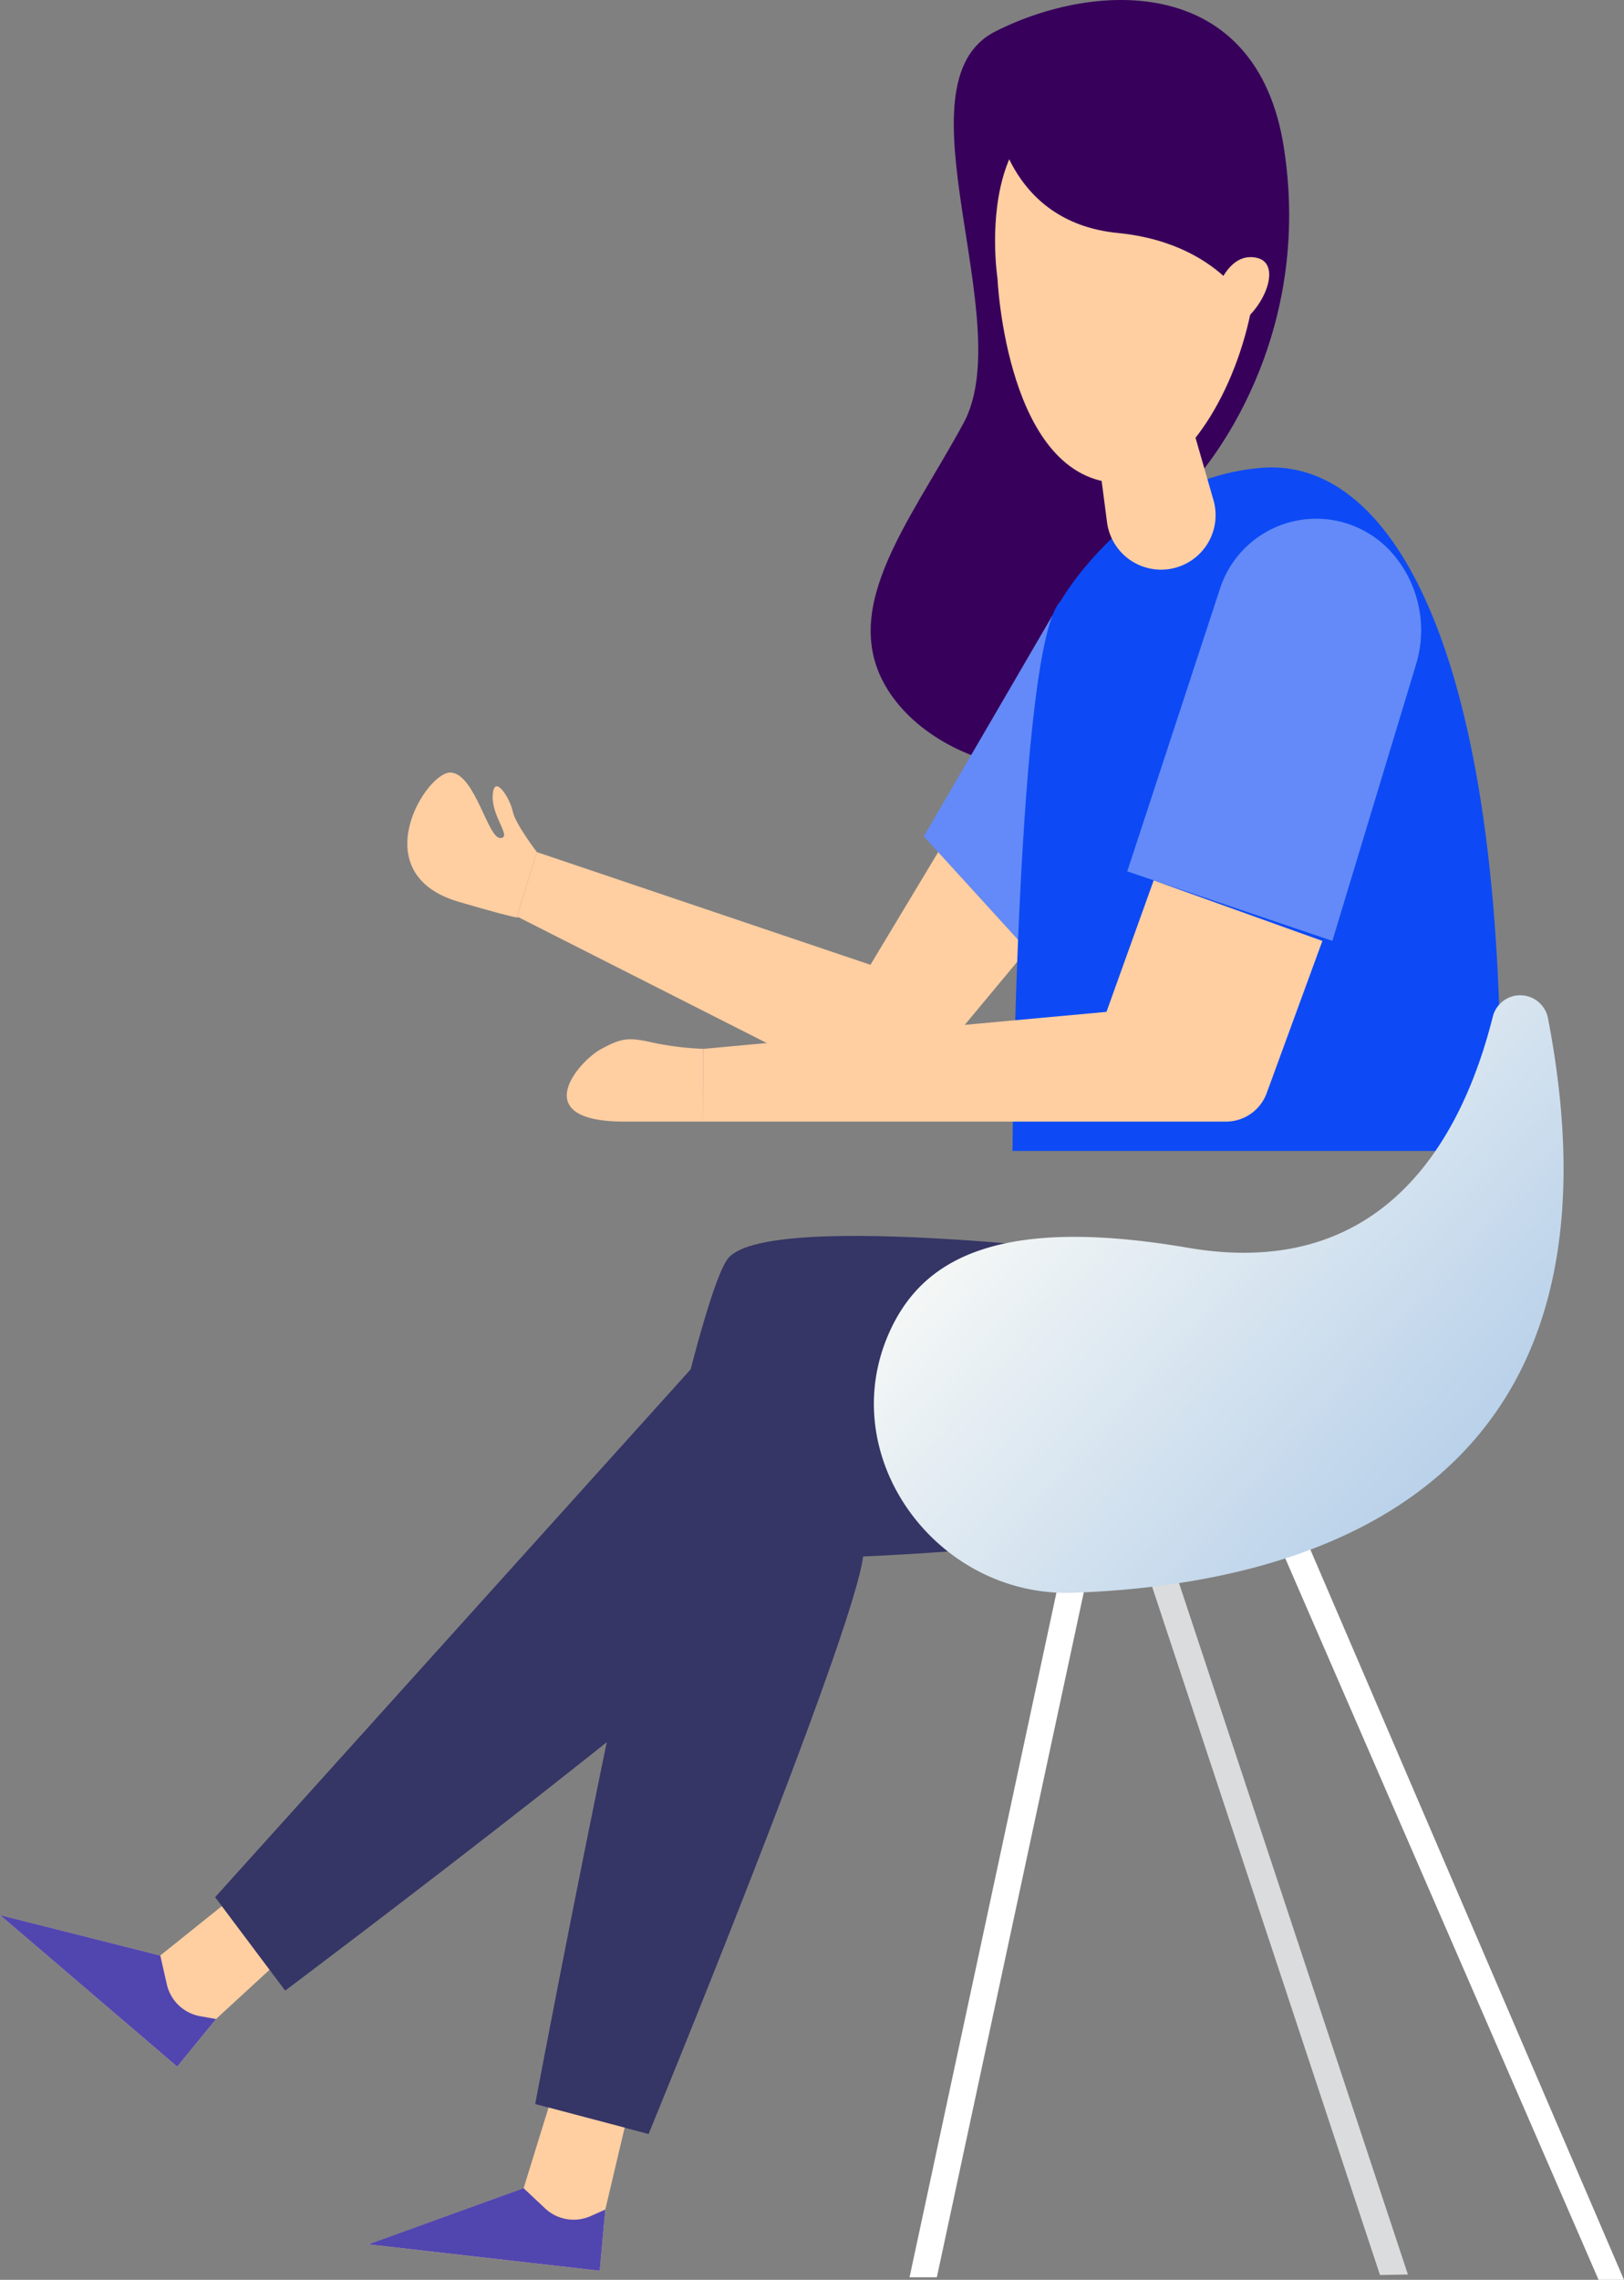 <svg id="g" xmlns="http://www.w3.org/2000/svg" xmlns:xlink="http://www.w3.org/1999/xlink" width="233.64" height="327.914" viewBox="0 0 233.64 327.914">
  <rect x="0" y="0" width="233.64" height="327.914" fill="#808080" stroke="none"/>
  <defs>
    <linearGradient id="linear-gradient" x1="0.134" y1="0.201" x2="1.565" y2="1.168" gradientUnits="objectBoundingBox">
      <stop offset="0" stop-color="#fffef8"/>
      <stop offset="1" stop-color="#71a3db"/>
    </linearGradient>
  </defs>
  <path id="Path_1035" data-name="Path 1035" d="M2495.211,1175.026s17.794-18.6,13.219-48.222c-3.846-24.91-26.924-24.156-41.556-16.723s3.39,41.67-4.531,56.3-18.953,27.59-10.075,39.585,34.066,16.552,39.826-5.519S2495.211,1175.026,2495.211,1175.026Z" transform="translate(-2323.715 -1105.535)" fill="#37005b"/>
  <path id="Path_1036" data-name="Path 1036" d="M2479.568,1245.17l-18.528,31.817,14.872,16.311,12.832-24.06Z" transform="translate(-2328.134 -1156.688)" fill="#638af8"/>
  <path id="Path_1037" data-name="Path 1037" d="M2429.264,1298.95l-9.746,16.209-47.982-16.209-2.877,9.252,54.458,27.59L2442.071,1313Z" transform="translate(-2294.292 -1176.389)" fill="#ffcea1"/>
  <path id="Path_1038" data-name="Path 1038" d="M2477.567,1153.854s1.281,29.111,17.591,29.428,30.207-44.915,8.954-52.778C2472.131,1118.666,2477.567,1153.854,2477.567,1153.854Z" transform="translate(-2334.06 -1113.79)" fill="#ffcea1"/>
  <path id="Path_1039" data-name="Path 1039" d="M2488.083,1230.874s10.075-17.755,29.028-19.194,35.638,27.254,34.2,98.263H2481.17S2481.848,1237.109,2488.083,1230.874Z" transform="translate(-2335.509 -1144.4)" fill="#0d4af5"/>
  <path id="Path_1040" data-name="Path 1040" d="M2513.471,1220.765h0a7.846,7.846,0,0,1-11.533-5.88l-1.2-9.207,12.864-6.647,3.65,12.673A7.836,7.836,0,0,1,2513.471,1220.765Z" transform="translate(-2342.677 -1139.785)" fill="#ffcea1"/>
  <path id="Path_1041" data-name="Path 1041" d="M2283.832,1537.41l-9.473,7.6L2251.3,1539.2l25.492,21.792,5.583-6.844,8.916-8.2Z" transform="translate(-2251.3 -1263.744)" fill="#ffcea1"/>
  <path id="Path_1042" data-name="Path 1042" d="M2276.792,1562.022l5.589-6.844-2.281-.406a6.007,6.007,0,0,1-4.8-4.588l-.938-4.138-23.059-5.817Z" transform="translate(-2251.3 -1264.777)" fill="#5146af"/>
  <path id="Path_1043" data-name="Path 1043" d="M2374.507,1405.93l-74.367,82.529,10.075,13.434s72.929-54.7,76.287-62.372S2374.507,1405.93,2374.507,1405.93Z" transform="translate(-2269.191 -1215.579)" fill="#353566"/>
  <path id="Path_1044" data-name="Path 1044" d="M2520.607,1233.227,2507.23,1274l29.51,9.993,12.046-39.794a16.853,16.853,0,0,0-3.32-15.835h0A14.554,14.554,0,0,0,2520.607,1233.227Z" transform="translate(-2345.055 -1148.667)" fill="#638af8"/>
  <path id="Path_1045" data-name="Path 1045" d="M2460.146,1389.2s-53.26-7.053-59.5,0-27.831,121.728-27.831,121.728l16.311,4.315s29.427-71.56,30.866-83.074c0,0,59.337-2.332,70.851-12.407s18.231-30.562,18.231-30.562Z" transform="translate(-2295.817 -1208.301)" fill="#353566"/>
  <path id="Path_1046" data-name="Path 1046" d="M2475.736,1305.37l-6.793,18.909-58.025,5.323-.038,10.462h75.261a6.236,6.236,0,0,0,5.849-4.087l8.016-21.9Z" transform="translate(-2309.759 -1178.741)" fill="#ffcea1"/>
  <g id="Group_1132" data-name="Group 1132" transform="translate(162.885 218.359)">
    <path id="Path_1047" data-name="Path 1047" d="M2544,1558.988l-35.65-107.648,3.644-1.21,36.024,108.789Z" transform="translate(-2508.35 -1450.13)" fill="#dbdcdd"/>
  </g>
  <g id="Group_1133" data-name="Group 1133" transform="translate(130.853 219.912)">
    <path id="Path_1048" data-name="Path 1048" d="M2461.729,1560.215H2457.8l23.1-107.635,3.751.8Z" transform="translate(-2457.8 -1452.58)" fill="#fff"/>
  </g>
  <g id="Group_1134" data-name="Group 1134" transform="translate(182.991 218.201)">
    <path id="Path_1049" data-name="Path 1049" d="M2587.073,1559.594l-46.993-108.186,3.517-1.527,47.133,109.714Z" transform="translate(-2540.08 -1449.88)" fill="#fff"/>
  </g>
  <g id="Group_1135" data-name="Group 1135" transform="translate(125.722 143.151)">
    <path id="Path_1050" data-name="Path 1050" d="M2546.685,1334.743a4.068,4.068,0,0,0-7.927-.273c-4.277,17.077-15.328,38.185-43.856,33.293-27.824-4.765-38.451,1.882-43.045,12.319-7.883,17.907,7,38,26.557,37.3C2512.834,1416.15,2559.757,1402.533,2546.685,1334.743Z" transform="translate(-2449.704 -1331.443)" fill="url(#linear-gradient)"/>
  </g>
  <path id="Path_1051" data-name="Path 1051" d="M2360.835,1583.91l-3.587,11.609-22.368,8.086,33.319,3.789.8-8.8,2.788-11.793Z" transform="translate(-2281.918 -1280.778)" fill="#ffcea1"/>
  <path id="Path_1052" data-name="Path 1052" d="M2477.22,1126.344s1.47,15.671,17.622,17.274,20.088,12.794,20.088,12.794l1.312-22.869-15.487-15.512h-16.634Z" transform="translate(-2334.062 -1110.112)" fill="#37005b"/>
  <path id="Path_1053" data-name="Path 1053" d="M2528,1167.973s1.717-4.886,5.538-3.96.7,8.155-3.618,10.075Z" transform="translate(-2352.664 -1126.915)" fill="#ffcea1"/>
  <path id="Path_1054" data-name="Path 1054" d="M2368.2,1614.1l.8-8.8-2.116.938a6,6,0,0,1-6.546-1.109l-3.092-2.909-22.362,8.086Z" transform="translate(-2281.918 -1287.49)" fill="#5146af"/>
  <path id="Path_1055" data-name="Path 1055" d="M2362.422,1292.33s-3.117-4.062-3.479-5.861-2.636-5.519-2.877-2.4,2.877,6.235,1.077,6.235-3.574-9.055-7.053-9.416-12.832,14.511,1.077,18.592c10.6,3.1,8.377,2.1,8.377,2.1Z" transform="translate(-2285.178 -1169.769)" fill="#ffcea1"/>
  <path id="Path_1056" data-name="Path 1056" d="M2399.6,1342.806a42.432,42.432,0,0,1-7.237-.893c-3.517-.8-4.48-.672-7.439.925-3.257,1.762-10.8,10.436,3.358,10.436h11.273Z" transform="translate(-2298.441 -1191.952)" fill="#ffcea1"/>
</svg>
